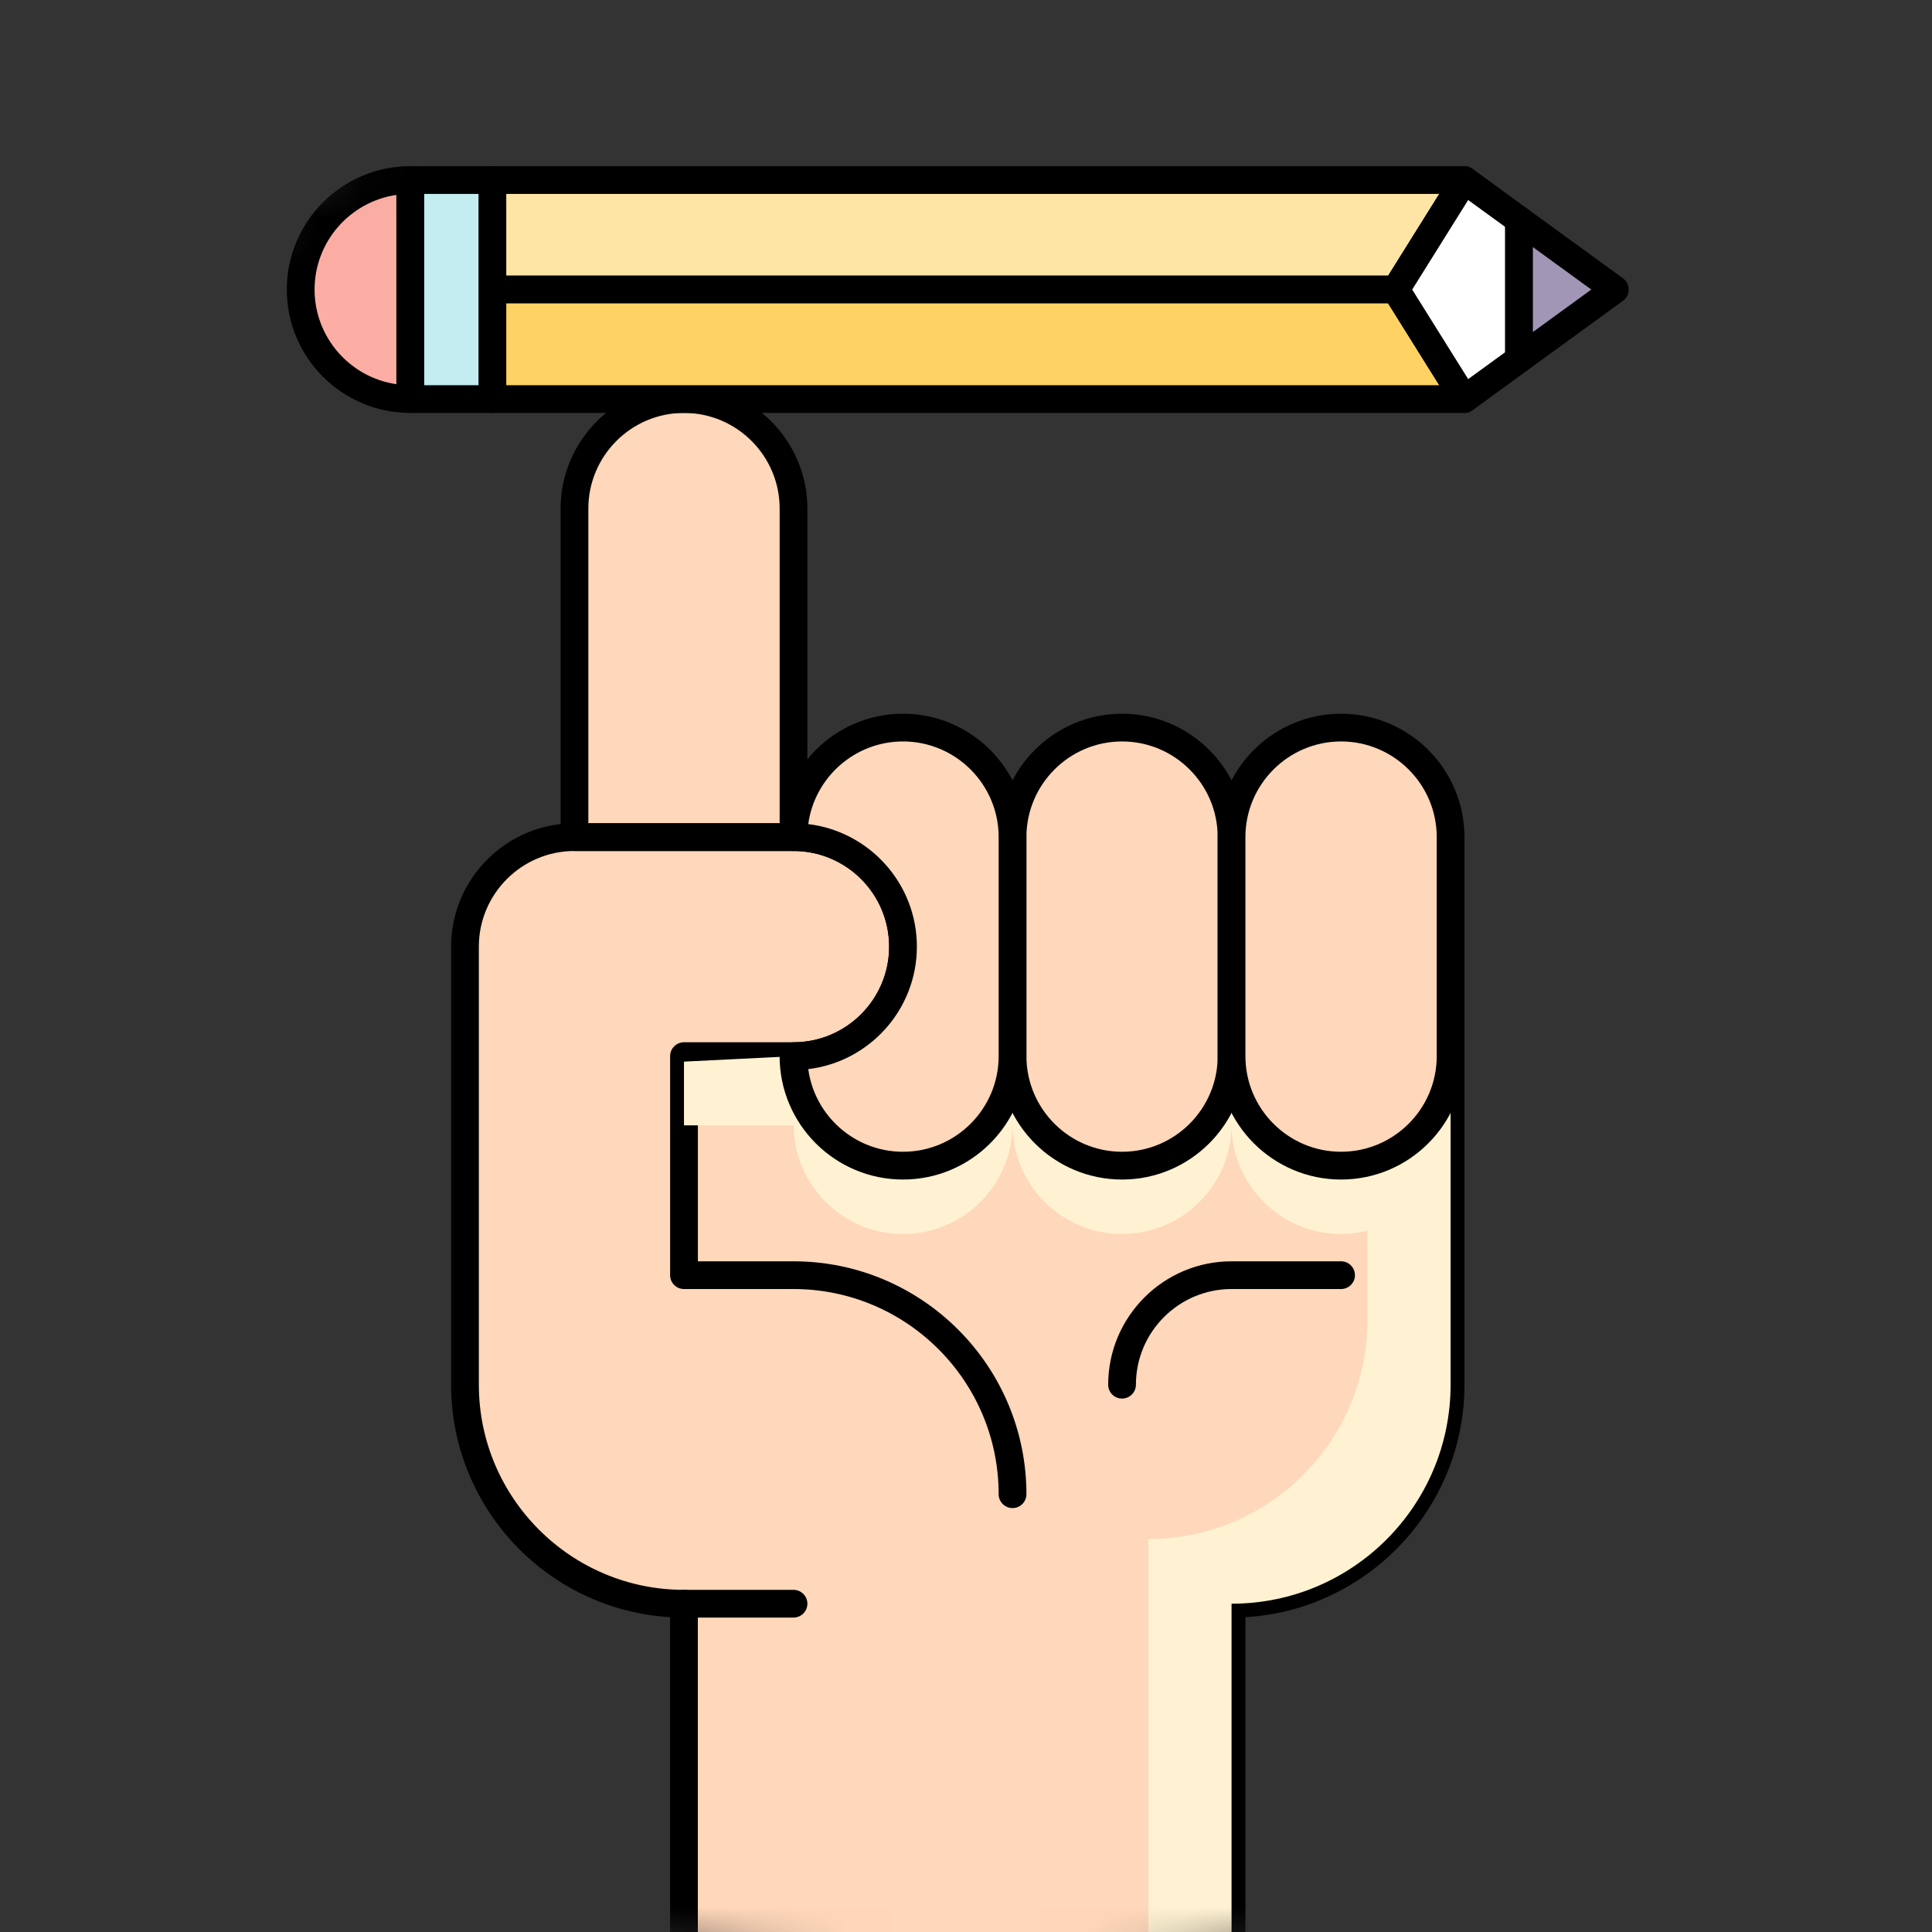 <?xml version="1.0" encoding="UTF-8"?>
<svg width="40px" height="40px" viewBox="0 0 40 40" version="1.1" xmlns="http://www.w3.org/2000/svg" xmlns:xlink="http://www.w3.org/1999/xlink">
    <rect x="0" y="0" width="40" height="40" fill="#333333" stroke="none"/>
    <!-- Generator: Sketch 60 (88103) - https://sketch.com -->
    <title>Diseño_40x40</title>
    <desc>Created with Sketch.</desc>
    <defs>
        <circle id="path-1" cx="30" cy="30.003" r="21.189"></circle>
    </defs>
    <g id="Diseño_40x40" stroke="none" stroke-width="1" fill="none" fill-rule="evenodd">
        <g id="shutterstock_1267776067-(1)-[Convertido]" transform="translate(-10, -10)">
            <mask id="mask-2" fill="white">
                <use xlink:href="#path-1"></use>
            </mask>
            <g id="SVGID_1_" transform="translate(30, 30.003) rotate(-45) translate(-30, -30.003) "></g>
            <g id="SKILL_1_" mask="url(#mask-2)">
                <g transform="translate(15.905, 13.429)">
                    <path d="M21.86,11.635 C20.608,11.635 19.593,12.651 19.593,13.903 C19.593,12.651 18.578,11.635 17.326,11.635 C16.074,11.635 15.058,12.651 15.058,13.903 L15.058,13.903 C15.058,12.651 14.043,11.635 12.791,11.635 C11.539,11.635 10.524,12.651 10.524,13.903 L5.989,13.903 C4.737,13.903 3.722,14.918 3.722,16.17 L3.722,22.972 L3.722,25.24 C3.722,27.744 5.752,29.774 8.256,29.774 L8.256,42.552 L19.593,42.552 L19.593,29.774 C22.098,29.774 24.128,27.744 24.128,25.24 L24.128,22.972 L24.128,18.438 L24.128,13.903 C24.128,12.651 23.113,11.635 21.86,11.635 Z" id="Path" fill="#FFD7BA" fill-rule="nonzero"></path>
                    <g id="Group" stroke-width="1" fill="none" fill-rule="evenodd" transform="translate(5.619, 4.476)">
                        <path d="M4.905,2.624 C4.905,1.372 3.89,0.357 2.637,0.357 C1.385,0.357 0.37,1.372 0.37,2.624 L0.37,9.427 L4.905,9.427 L4.905,2.624 L4.905,2.624 Z" id="Path" fill="#FFD7BA" fill-rule="nonzero"></path>
                        <path d="M4.905,9.714 L0.37,9.714 C0.211,9.714 0.083,9.585 0.083,9.427 L0.083,2.624 C0.083,1.216 1.229,0.07 2.637,0.07 C4.046,0.07 5.192,1.216 5.192,2.624 L5.192,9.427 C5.192,9.585 5.063,9.714 4.905,9.714 Z M0.657,9.139 L4.618,9.139 L4.618,2.625 C4.618,1.533 3.729,0.644 2.637,0.644 C1.545,0.644 0.657,1.533 0.657,2.625 L0.657,9.139 Z" id="Shape" fill="#000000" fill-rule="nonzero"></path>
                    </g>
                    <path d="M19.593,42.839 L8.256,42.839 C8.098,42.839 7.969,42.71 7.969,42.552 L7.969,29.774 C7.969,29.616 8.098,29.487 8.256,29.487 C8.415,29.487 8.543,29.616 8.543,29.774 L8.543,42.265 L19.306,42.265 L19.306,29.774 C19.306,29.616 19.434,29.487 19.593,29.487 C21.935,29.487 23.841,27.582 23.841,25.24 L23.841,18.438 C23.841,18.279 23.969,18.15 24.128,18.15 C24.286,18.15 24.415,18.279 24.415,18.438 L24.415,25.24 C24.415,27.802 22.406,29.904 19.88,30.053 L19.88,42.552 C19.88,42.71 19.752,42.839 19.593,42.839 Z" id="Path" fill="#000000" fill-rule="nonzero"></path>
                    <path d="M10.524,30.061 L8.256,30.061 C5.598,30.061 3.435,27.898 3.435,25.24 L3.435,16.17 C3.435,14.762 4.581,13.616 5.989,13.616 L10.524,13.616 C11.932,13.616 13.078,14.762 13.078,16.17 C13.078,17.579 11.932,18.725 10.524,18.725 L8.544,18.725 L8.544,22.685 L10.524,22.685 C13.183,22.685 15.346,24.848 15.346,27.507 C15.346,27.666 15.217,27.794 15.059,27.794 C14.9,27.794 14.771,27.666 14.771,27.507 C14.771,25.165 12.866,23.259 10.524,23.259 L8.256,23.259 C8.098,23.259 7.969,23.131 7.969,22.972 L7.969,18.438 C7.969,18.279 8.098,18.15 8.256,18.15 L10.524,18.15 C11.616,18.15 12.504,17.262 12.504,16.17 C12.504,15.078 11.616,14.19 10.524,14.19 L5.989,14.19 C4.897,14.19 4.009,15.078 4.009,16.17 L4.009,25.24 C4.009,27.582 5.914,29.487 8.256,29.487 L10.524,29.487 C10.682,29.487 10.811,29.616 10.811,29.774 C10.811,29.933 10.682,30.061 10.524,30.061 Z" id="Path" fill="#000000" fill-rule="nonzero"></path>
                    <path d="M17.326,25.527 C17.167,25.527 17.039,25.398 17.039,25.24 C17.039,23.831 18.185,22.685 19.593,22.685 L21.86,22.685 C22.019,22.685 22.148,22.814 22.148,22.972 C22.148,23.131 22.019,23.259 21.86,23.259 L19.593,23.259 C18.501,23.259 17.613,24.148 17.613,25.239 C17.613,25.398 17.484,25.527 17.326,25.527 Z" id="Path" fill="#000000" fill-rule="nonzero"></path>
                    <g id="Group" stroke-width="1" fill="none" fill-rule="evenodd" transform="translate(4, 0)">
                        <polygon id="Path" fill="#FFE5A5" fill-rule="nonzero" points="18.994 2.566 20.411 0.299 0.288 0.299 0.288 2.566"></polygon>
                        <path d="M18.994,2.853 L0.288,2.853 C0.13,2.853 0.001,2.725 0.001,2.566 L0.001,0.299 C0.001,0.14 0.13,0.012 0.288,0.012 L20.411,0.012 C20.516,0.012 20.612,0.068 20.662,0.16 C20.713,0.251 20.71,0.362 20.655,0.451 L19.237,2.718 C19.185,2.802 19.093,2.853 18.994,2.853 Z M0.576,2.279 L18.835,2.279 L19.893,0.586 L0.576,0.586 L0.576,2.279 Z" id="Shape" fill="#000000" fill-rule="nonzero"></path>
                    </g>
                    <g id="Group" stroke-width="1" fill="none" fill-rule="evenodd" transform="translate(4, 2.19)">
                        <polygon id="Path" fill="#FFD264" fill-rule="nonzero" points="18.994 0.376 20.411 2.643 0.288 2.643 0.288 0.376"></polygon>
                        <path d="M20.411,2.93 L0.288,2.93 C0.13,2.93 0.001,2.802 0.001,2.643 L0.001,0.376 C0.001,0.217 0.13,0.088 0.288,0.088 L18.994,0.088 C19.093,0.088 19.185,0.139 19.238,0.223 L20.655,2.491 C20.71,2.579 20.713,2.691 20.662,2.782 C20.612,2.873 20.516,2.93 20.411,2.93 Z M0.576,2.356 L19.893,2.356 L18.835,0.663 L0.576,0.663 L0.576,2.356 Z" id="Shape" fill="#000000" fill-rule="nonzero"></path>
                    </g>
                    <g id="Group" stroke-width="1" fill="none" fill-rule="evenodd" transform="translate(2.286, 0)">
                        <rect id="Rectangle" fill="#C3EDF0" fill-rule="nonzero" x="0.302" y="0.299" width="1.7" height="4.535"></rect>
                        <path d="M2.003,5.12 L0.302,5.12 C0.144,5.12 0.015,4.992 0.015,4.833 L0.015,0.299 C0.015,0.14 0.144,0.012 0.302,0.012 L2.003,0.012 C2.161,0.012 2.29,0.14 2.29,0.299 L2.29,4.833 C2.29,4.992 2.161,5.12 2.003,5.12 Z M0.589,4.546 L1.716,4.546 L1.716,0.586 L0.589,0.586 L0.589,4.546 Z" id="Shape" fill="#000000" fill-rule="nonzero"></path>
                    </g>
                    <g id="Group" stroke-width="1" fill="none" fill-rule="evenodd">
                        <path d="M2.588,4.833 L2.588,4.833 C1.336,4.833 0.321,3.818 0.321,2.566 L0.321,2.566 C0.321,1.314 1.336,0.299 2.588,0.299 L2.588,0.299 L2.588,4.833 Z" id="Path" fill="#FCAEA4" fill-rule="nonzero"></path>
                        <path d="M2.588,5.12 C1.179,5.12 0.033,3.975 0.033,2.566 C0.033,1.157 1.179,0.011 2.588,0.011 C2.747,0.011 2.875,0.14 2.875,0.299 L2.875,4.833 C2.875,4.992 2.747,5.12 2.588,5.12 Z M2.301,0.607 C1.345,0.746 0.608,1.572 0.608,2.566 C0.608,3.56 1.345,4.386 2.301,4.525 L2.301,0.607 Z" id="Shape" fill="#000000" fill-rule="nonzero"></path>
                    </g>
                    <g id="Group" stroke-width="1" fill="none" fill-rule="evenodd" transform="translate(22.667, 0)">
                        <polygon id="Path" fill="#FFFFFF" fill-rule="nonzero" points="1.745 0.299 0.328 2.566 1.745 4.833 2.878 4.009 2.878 1.123"></polygon>
                        <path d="M1.745,5.121 C1.727,5.121 1.708,5.119 1.69,5.115 C1.612,5.1 1.543,5.053 1.501,4.986 L0.084,2.718 C0.026,2.625 0.026,2.507 0.084,2.414 L1.501,0.146 C1.543,0.079 1.612,0.032 1.69,0.017 C1.769,0.002 1.849,0.02 1.914,0.066 L3.047,0.891 C3.122,0.945 3.166,1.031 3.166,1.123 L3.166,4.009 C3.166,4.101 3.122,4.187 3.047,4.241 L1.914,5.066 C1.864,5.102 1.805,5.121 1.745,5.121 Z M0.666,2.566 L1.825,4.42 L2.591,3.863 L2.591,1.269 L1.825,0.712 L0.666,2.566 Z" id="Shape" fill="#000000" fill-rule="nonzero"></path>
                    </g>
                    <g id="Group" stroke-width="1" fill="none" fill-rule="evenodd" transform="translate(25.238, 0.762)">
                        <polygon id="Path" fill="#A296B6" fill-rule="nonzero" points="0.307 0.361 0.307 3.247 2.291 1.804"></polygon>
                        <path d="M0.307,3.534 C0.262,3.534 0.218,3.524 0.177,3.503 C0.08,3.454 0.02,3.355 0.02,3.247 L0.02,0.361 C0.02,0.253 0.08,0.154 0.177,0.105 C0.273,0.056 0.389,0.066 0.476,0.129 L2.46,1.572 C2.534,1.626 2.578,1.712 2.578,1.804 C2.578,1.896 2.534,1.982 2.46,2.036 L0.476,3.479 C0.426,3.516 0.366,3.534 0.307,3.534 Z M0.594,0.925 L0.594,2.683 L1.803,1.804 L0.594,0.925 Z" id="Shape" fill="#000000" fill-rule="nonzero"></path>
                    </g>
                    <path d="M22.22,11.667 C22.339,11.942 22.405,12.244 22.405,12.563 L22.405,17.098 L22.405,20.137 C22.23,20.18 22.048,20.205 21.86,20.205 C20.608,20.205 19.593,19.19 19.593,17.938 C19.593,19.19 18.578,20.205 17.326,20.205 C16.074,20.205 15.058,19.19 15.058,17.938 L15.058,17.938 C15.058,19.19 14.043,20.205 12.791,20.205 C11.545,20.205 10.533,19.682 10.524,18.438 L8.256,18.551 L8.256,19.87 L10.525,19.87 C10.534,21.114 11.545,22.12 12.791,22.12 C14.043,22.12 15.058,21.105 15.058,19.852 L15.058,19.852 C15.058,21.105 16.074,22.12 17.326,22.12 C18.578,22.12 19.593,21.105 19.593,19.852 C19.593,21.105 20.608,22.12 21.86,22.12 C22.048,22.12 22.23,22.094 22.405,22.051 L22.405,23.9 C22.405,26.404 20.375,28.434 17.87,28.434 L17.87,42.552 L19.593,42.552 L19.593,29.774 C22.098,29.774 24.128,27.744 24.128,25.24 L24.128,22.972 L24.128,19.852 L24.128,18.438 L24.128,17.938 L24.128,13.903 C24.128,12.773 23.301,11.839 22.22,11.667 Z" id="Path" fill="#FFF2D2" fill-rule="nonzero" style="mix-blend-mode: multiply;"></path>
                    <g id="Group" stroke-width="1" fill="none" fill-rule="evenodd" transform="translate(14.762, 11.333)">
                        <path d="M2.564,0.302 L2.564,0.302 C1.312,0.302 0.297,1.317 0.297,2.569 L0.297,7.104 C0.297,8.356 1.312,9.372 2.564,9.372 L2.564,9.372 C3.816,9.372 4.831,8.356 4.831,7.104 L4.831,2.569 C4.831,1.317 3.816,0.302 2.564,0.302 Z" id="Path" fill="#FFD7BA" fill-rule="nonzero"></path>
                        <path d="M2.564,9.659 C1.155,9.659 0.009,8.513 0.009,7.104 L0.009,2.569 C0.009,1.161 1.155,0.015 2.564,0.015 L2.564,0.015 C3.972,0.015 5.118,1.161 5.118,2.569 L5.118,7.104 C5.118,8.513 3.972,9.659 2.564,9.659 Z M2.564,0.589 C1.472,0.589 0.584,1.478 0.584,2.569 L0.584,7.104 C0.584,8.196 1.472,9.084 2.564,9.084 C3.656,9.084 4.544,8.196 4.544,7.104 L4.544,2.569 C4.544,1.478 3.656,0.589 2.564,0.589 Z" id="Shape" fill="#000000" fill-rule="nonzero"></path>
                    </g>
                    <g id="Group" stroke-width="1" fill="none" fill-rule="evenodd" transform="translate(19.238, 11.333)">
                        <path d="M2.622,0.302 L2.622,0.302 C1.37,0.302 0.355,1.317 0.355,2.569 L0.355,7.104 C0.355,8.356 1.37,9.372 2.622,9.372 L2.622,9.372 C3.875,9.372 4.89,8.356 4.89,7.104 L4.89,2.569 C4.89,1.317 3.875,0.302 2.622,0.302 Z" id="Path" fill="#FFD7BA" fill-rule="nonzero"></path>
                        <path d="M2.622,9.659 C1.214,9.659 0.068,8.513 0.068,7.104 L0.068,2.569 C0.068,1.161 1.214,0.015 2.622,0.015 C4.031,0.015 5.177,1.161 5.177,2.569 L5.177,7.104 C5.177,8.513 4.031,9.659 2.622,9.659 Z M2.622,0.589 C1.531,0.589 0.642,1.478 0.642,2.569 L0.642,7.104 C0.642,8.196 1.531,9.084 2.622,9.084 C3.714,9.084 4.603,8.196 4.603,7.104 L4.603,2.569 C4.603,1.478 3.714,0.589 2.622,0.589 Z" id="Shape" fill="#000000" fill-rule="nonzero"></path>
                    </g>
                    <g id="Group" stroke-width="1" fill="none" fill-rule="evenodd" transform="translate(10.19, 11.333)">
                        <path d="M2.601,4.837 C2.601,6.089 1.585,7.104 0.333,7.104 C0.333,8.356 1.348,9.371 2.601,9.371 C3.853,9.371 4.868,8.356 4.868,7.104 L4.868,2.569 C4.868,1.317 3.853,0.302 2.601,0.302 C1.348,0.302 0.333,1.317 0.333,2.569 C1.585,2.569 2.601,3.585 2.601,4.837 Z" id="Path" fill="#FFD7BA" fill-rule="nonzero"></path>
                        <path d="M2.601,9.659 C1.192,9.659 0.046,8.513 0.046,7.104 C0.046,6.946 0.175,6.817 0.333,6.817 C1.425,6.817 2.313,5.929 2.313,4.837 C2.313,3.745 1.425,2.857 0.333,2.857 C0.175,2.857 0.046,2.728 0.046,2.57 C0.046,1.161 1.192,0.015 2.601,0.015 C4.009,0.015 5.155,1.161 5.155,2.57 L5.155,7.104 C5.155,8.513 4.009,9.659 2.601,9.659 Z M0.639,7.373 C0.77,8.338 1.6,9.084 2.601,9.084 C3.693,9.084 4.581,8.196 4.581,7.104 L4.581,2.569 C4.581,1.478 3.693,0.589 2.601,0.589 C1.6,0.589 0.77,1.335 0.639,2.3 C1.904,2.452 2.888,3.532 2.888,4.837 C2.888,6.142 1.904,7.222 0.639,7.373 Z" id="Shape" fill="#000000" fill-rule="nonzero"></path>
                    </g>
                </g>
            </g>
        </g>
    </g>
</svg>